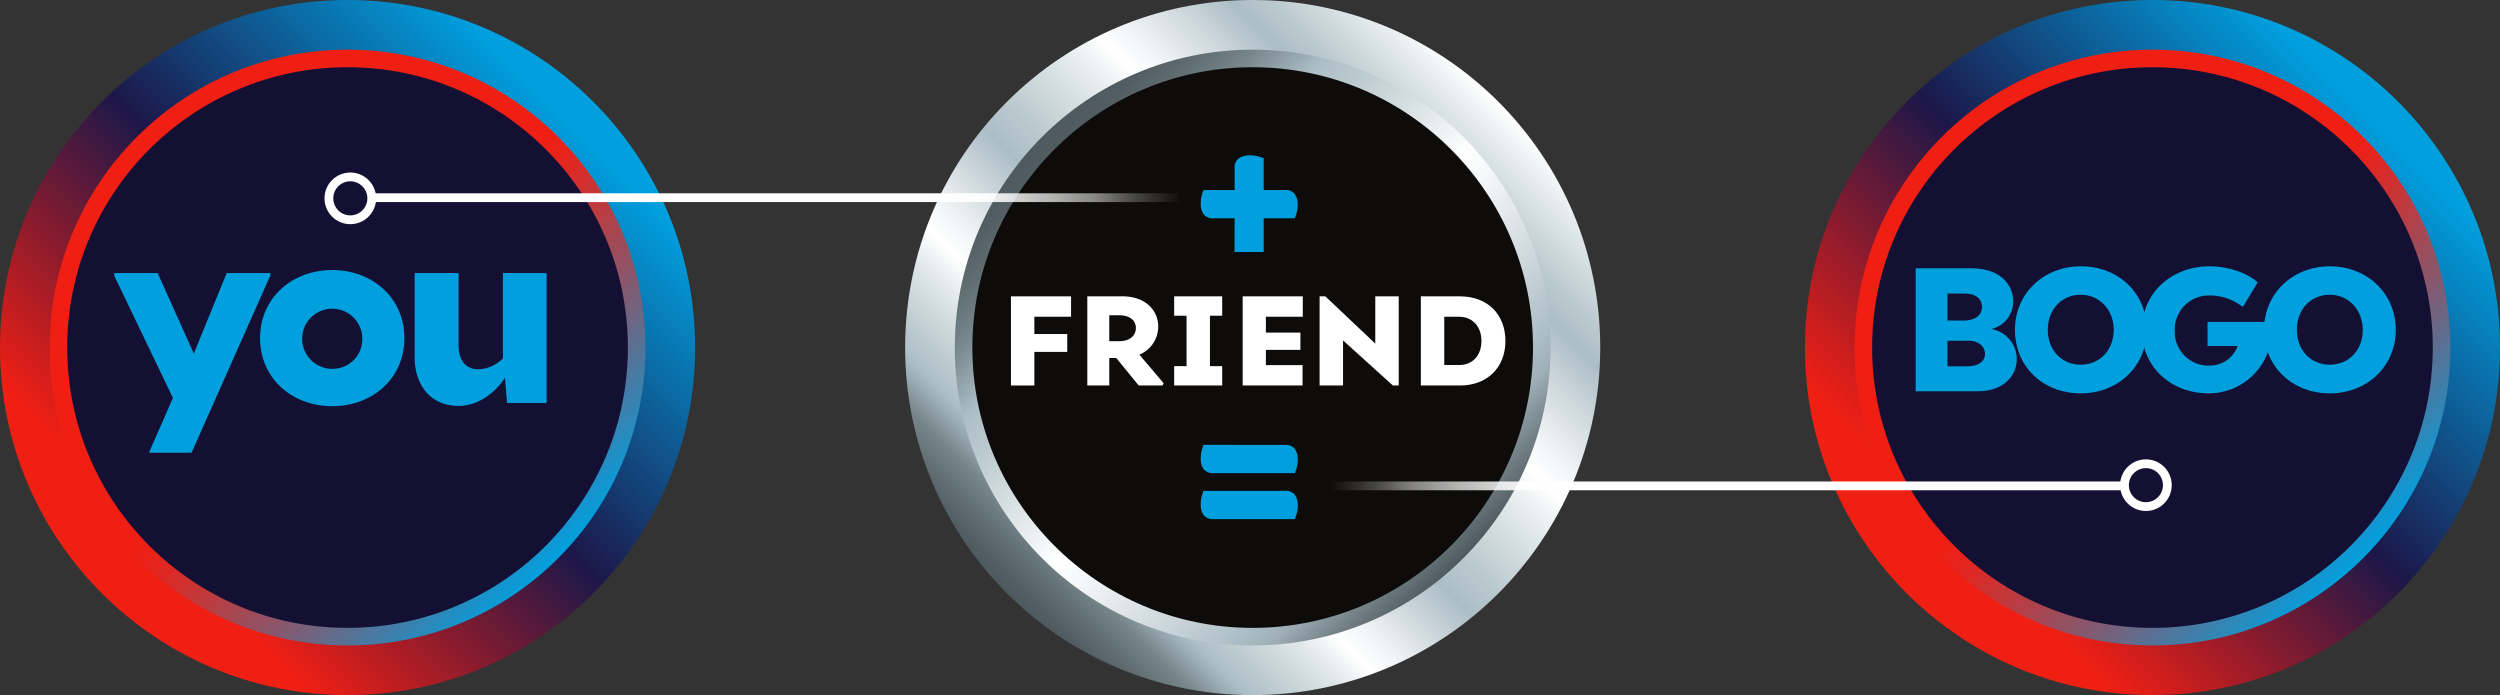 <svg xmlns="http://www.w3.org/2000/svg" xmlns:xlink="http://www.w3.org/1999/xlink" viewBox="0 0 569.34 158.31"><rect x="0" y="0" width="569.34" height="158.31" fill="#333333" stroke="none"/><defs><style>.cls-1{fill:url(#linear-gradient);}.cls-2,.cls-6{fill:#131033;}.cls-10,.cls-11,.cls-2,.cls-4,.cls-6,.cls-9{stroke-miterlimit:10;}.cls-2,.cls-4,.cls-6{stroke-width:4px;}.cls-2{stroke:url(#linear-gradient-2);}.cls-3{fill:url(#linear-gradient-3);}.cls-4{fill:#0d0c0a;stroke:url(#linear-gradient-4);}.cls-5{fill:url(#linear-gradient-5);}.cls-6{stroke:url(#linear-gradient-6);}.cls-7{fill:#00a0df;}.cls-8{fill:#fff;}.cls-10,.cls-11,.cls-9{fill:none;stroke-width:2px;}.cls-9{stroke:url(#linear-gradient-7);}.cls-10{stroke:#fff;}.cls-11{stroke:url(#linear-gradient-8);}</style><linearGradient id="linear-gradient" x1="23.18" y1="135.13" x2="135.13" y2="23.18" gradientUnits="userSpaceOnUse"><stop offset="0.11" stop-color="#f01f14"/><stop offset="0.52" stop-color="#1c1749"/><stop offset="0.96" stop-color="#00a0df"/></linearGradient><linearGradient id="linear-gradient-2" x1="31.18" y1="31.18" x2="127.12" y2="127.12" gradientUnits="userSpaceOnUse"><stop offset="0" stop-color="#f01f14"/><stop offset="0.49" stop-color="#f01f14"/><stop offset="0.54" stop-color="#e22620"/><stop offset="0.63" stop-color="#be3a3e"/><stop offset="0.76" stop-color="#84596f"/><stop offset="0.91" stop-color="#3584b2"/><stop offset="1" stop-color="#00a0df"/></linearGradient><linearGradient id="linear-gradient-3" x1="229.31" y1="135.13" x2="341.25" y2="23.18" gradientUnits="userSpaceOnUse"><stop offset="0" stop-color="#4d595d"/><stop offset="0.02" stop-color="#525e63"/><stop offset="0.05" stop-color="#606e72"/><stop offset="0.09" stop-color="#78878c"/><stop offset="0.12" stop-color="#99aab1"/><stop offset="0.14" stop-color="#acbec5"/><stop offset="0.17" stop-color="#bac9ce"/><stop offset="0.24" stop-color="#dde5e7"/><stop offset="0.29" stop-color="#fff"/><stop offset="0.33" stop-color="#f1f4f6"/><stop offset="0.39" stop-color="#ced8dd"/><stop offset="0.45" stop-color="#acbec5"/><stop offset="0.5" stop-color="#bac9ce"/><stop offset="0.59" stop-color="#dde5e7"/><stop offset="0.66" stop-color="#fff"/><stop offset="0.7" stop-color="#f1f4f6"/><stop offset="0.77" stop-color="#ced8dd"/><stop offset="0.83" stop-color="#acbec5"/><stop offset="0.87" stop-color="#bac9ce"/><stop offset="0.94" stop-color="#dde5e7"/><stop offset="1" stop-color="#fff"/></linearGradient><linearGradient id="linear-gradient-4" x1="237.31" y1="31.18" x2="333.25" y2="127.12" gradientUnits="userSpaceOnUse"><stop offset="0" stop-color="#4d595d"/><stop offset="0.04" stop-color="#525e63"/><stop offset="0.09" stop-color="#606e72"/><stop offset="0.15" stop-color="#78878c"/><stop offset="0.21" stop-color="#99aab1"/><stop offset="0.24" stop-color="#acbec5"/><stop offset="0.3" stop-color="#bac9ce"/><stop offset="0.42" stop-color="#dde5e7"/><stop offset="0.52" stop-color="#fff"/><stop offset="0.59" stop-color="#f1f4f6"/><stop offset="0.72" stop-color="#ced8dd"/><stop offset="0.83" stop-color="#acbec5"/><stop offset="0.87" stop-color="#a0b1b7"/><stop offset="0.92" stop-color="#7f8e94"/><stop offset="1" stop-color="#4d595d"/></linearGradient><linearGradient id="linear-gradient-5" x1="434.22" y1="135.13" x2="546.16" y2="23.18" xlink:href="#linear-gradient"/><linearGradient id="linear-gradient-6" x1="442.22" y1="31.18" x2="538.16" y2="127.12" xlink:href="#linear-gradient-2"/><linearGradient id="linear-gradient-7" x1="84.19" y1="45.02" x2="272.7" y2="45.02" gradientUnits="userSpaceOnUse"><stop offset="0.67" stop-color="#fff"/><stop offset="0.7" stop-color="#fff" stop-opacity="0.98"/><stop offset="0.74" stop-color="#fff" stop-opacity="0.92"/><stop offset="0.78" stop-color="#fff" stop-opacity="0.81"/><stop offset="0.83" stop-color="#fff" stop-opacity="0.67"/><stop offset="0.88" stop-color="#fff" stop-opacity="0.49"/><stop offset="0.92" stop-color="#fff" stop-opacity="0.26"/><stop offset="0.98" stop-color="#fff" stop-opacity="0"/></linearGradient><linearGradient id="linear-gradient-8" x1="-6515.38" y1="6913.58" x2="-6330.48" y2="6913.58" gradientTransform="translate(-6031.1 7024.23) rotate(180)" xlink:href="#linear-gradient-7"/></defs><g id="Layer_2" data-name="Layer 2"><g id="Pattern"><circle class="cls-1" cx="79.15" cy="79.15" r="79.15"/><circle class="cls-2" cx="79.15" cy="79.15" r="65.84"/><circle class="cls-3" cx="285.28" cy="79.15" r="79.15"/><circle class="cls-4" cx="285.28" cy="79.15" r="65.84"/><circle class="cls-5" cx="490.19" cy="79.15" r="79.15"/><circle class="cls-6" cx="490.19" cy="79.15" r="65.84"/><path class="cls-7" d="M61.55,62.18v.58L43.62,103.1h-9.7l5.46-12.48L26,62.76v-.58H35.9l8.24,18.34,7.49-18.34Z"/><path class="cls-7" d="M59.23,77c0-9.17,7.32-15.5,16.43-15.5S92.09,67.81,92.09,77s-7.26,15.5-16.43,15.5S59.23,86.15,59.23,77Zm23.28,0a6.85,6.85,0,1,0-6.85,7A6.76,6.76,0,0,0,82.51,77Z"/><path class="cls-7" d="M124.48,62.18v29.6h-9L115,86c-2.32,3.71-6.39,6.44-10.57,6.44-6.09,0-10-4.41-10-11.14V62.18h10V78.61c0,3.65,1.79,5.51,4.58,5.51a8.57,8.57,0,0,0,5.52-2.49V62.18Z"/><path class="cls-8" d="M235.56,72.13v3.94h7.49v4.07h-7.49v7.65h-5.33V67.49h13.69v4.64Z"/><path class="cls-8" d="M265,87.27l-.26.52h-5.42l-5.11-6.26h-1.59v6.26h-5V67.49h8.09c4.84,0,8.06,2.9,8.06,6.93a6.94,6.94,0,0,1-4.29,6.35ZM252.62,77.7h2.29c2.46,0,3.77-1.34,3.77-3s-1.31-2.9-3.77-2.9h-2.29Z"/><path class="cls-8" d="M275.55,71.9V83.38h2.79v4.41H267.4V83.38h2.82V71.9H267.4V67.49h10.94V71.9Z"/><path class="cls-8" d="M288.29,72.13v3.62h7.86v3.92h-7.86v3.48h8.35v4.64H283V67.49h13.69v4.64Z"/><path class="cls-8" d="M318.54,67.49v20.3H317.2L305.86,77.52V87.79h-5.34V67.49h1.31L313.2,78.25V67.49Z"/><path class="cls-8" d="M342.84,77.64c0,6.09-4.18,10.15-10.33,10.15h-8.93V67.49h8.93C338.75,67.49,342.84,71.58,342.84,77.64Zm-5.46,0c0-3.28-2.05-5.51-5.1-5.51h-3.37v11h3.37C335.38,83.15,337.38,80.92,337.38,77.64Z"/><path class="cls-7" d="M281.17,49.71h-4.74a2.73,2.73,0,0,1-2.31-.89,4,4,0,0,1-.67-2.47,6.72,6.72,0,0,1,.27-2c.18-.57.3-.93.36-1.07h7.09V38.37a2.62,2.62,0,0,1,.95-2.31,4.29,4.29,0,0,1,2.54-.68,6.89,6.89,0,0,1,2,.28l1.13.35v7.27h4.75a2.73,2.73,0,0,1,2.31.88,4.08,4.08,0,0,1,.67,2.48,6.4,6.4,0,0,1-.28,2c-.18.57-.3.93-.35,1.07h-7.1v7.68h-6.64Z"/><path class="cls-7" d="M292.56,101.32a2.76,2.76,0,0,1,2.31.88,4.08,4.08,0,0,1,.67,2.48,6.4,6.4,0,0,1-.28,2c-.18.57-.3.93-.35,1.07H276.43a2.76,2.76,0,0,1-2.31-.88,4,4,0,0,1-.67-2.48,6.72,6.72,0,0,1,.27-2c.18-.57.3-.93.36-1.07Zm0,10.46a2.73,2.73,0,0,1,2.31.88,4.08,4.08,0,0,1,.67,2.48,6.29,6.29,0,0,1-.28,2c-.18.58-.3.94-.35,1.08H276.43a2.73,2.73,0,0,1-2.31-.89,4,4,0,0,1-.67-2.47,6.68,6.68,0,0,1,.27-2c.18-.57.3-.93.36-1.07Z"/><path class="cls-7" d="M459.28,81.79c0,4.19-3.51,7.31-8.74,7.31H436.27v-28h12.67c6.19,0,9.54,3.36,9.54,7.63a6.44,6.44,0,0,1-5,6.2A6.93,6.93,0,0,1,459.28,81.79ZM447.34,66.85H443.5V73h3.64c2.72,0,4.23-1.24,4.23-3.08S450,66.85,447.34,66.85Zm4.71,13.74c0-1.76-1.51-3-3.83-3H443.5v5.83h4.72C450.54,83.38,452.05,82.31,452.05,80.59Z"/><path class="cls-7" d="M458.88,75.12c0-8.31,6.55-14.47,15-14.47,8.59,0,15,6.12,15,14.47s-6.59,14.46-15,14.46C465.23,89.58,458.88,83.46,458.88,75.12Zm22.49,0c0-4.64-3.31-8-7.51-8-4.35,0-7.51,3.35-7.51,8s3.2,7.94,7.51,7.94S481.37,79.75,481.37,75.12Z"/><path class="cls-7" d="M517.36,73.32V75A14.35,14.35,0,0,1,503,89.58c-8.55,0-15.22-6-15.22-14.42s6.79-14.51,15.38-14.51c4,0,8.35,1.32,11,3.64l-3.27,5.43-.28.08a11.92,11.92,0,0,0-7.43-2.51,7.74,7.74,0,0,0-7.91,8.06,7.66,7.66,0,0,0,7.83,7.91,6.79,6.79,0,0,0,6.51-4.47h-6.87V73.32Z"/><path class="cls-7" d="M515.6,75.12c0-8.31,6.55-14.47,15-14.47s15,6.12,15,14.47-6.59,14.46-15,14.46C522,89.58,515.6,83.46,515.6,75.12Zm22.49,0c0-4.64-3.32-8-7.51-8-4.36,0-7.51,3.35-7.51,8s3.19,7.94,7.51,7.94S538.09,79.75,538.09,75.12Z"/><line class="cls-9" x1="84.19" y1="45.02" x2="272.7" y2="45.02"/><circle class="cls-10" cx="79.78" cy="45.17" r="4.88"/><line class="cls-11" x1="484.29" y1="110.65" x2="299.38" y2="110.65"/><circle class="cls-10" cx="488.7" cy="110.49" r="4.88"/></g></g></svg>